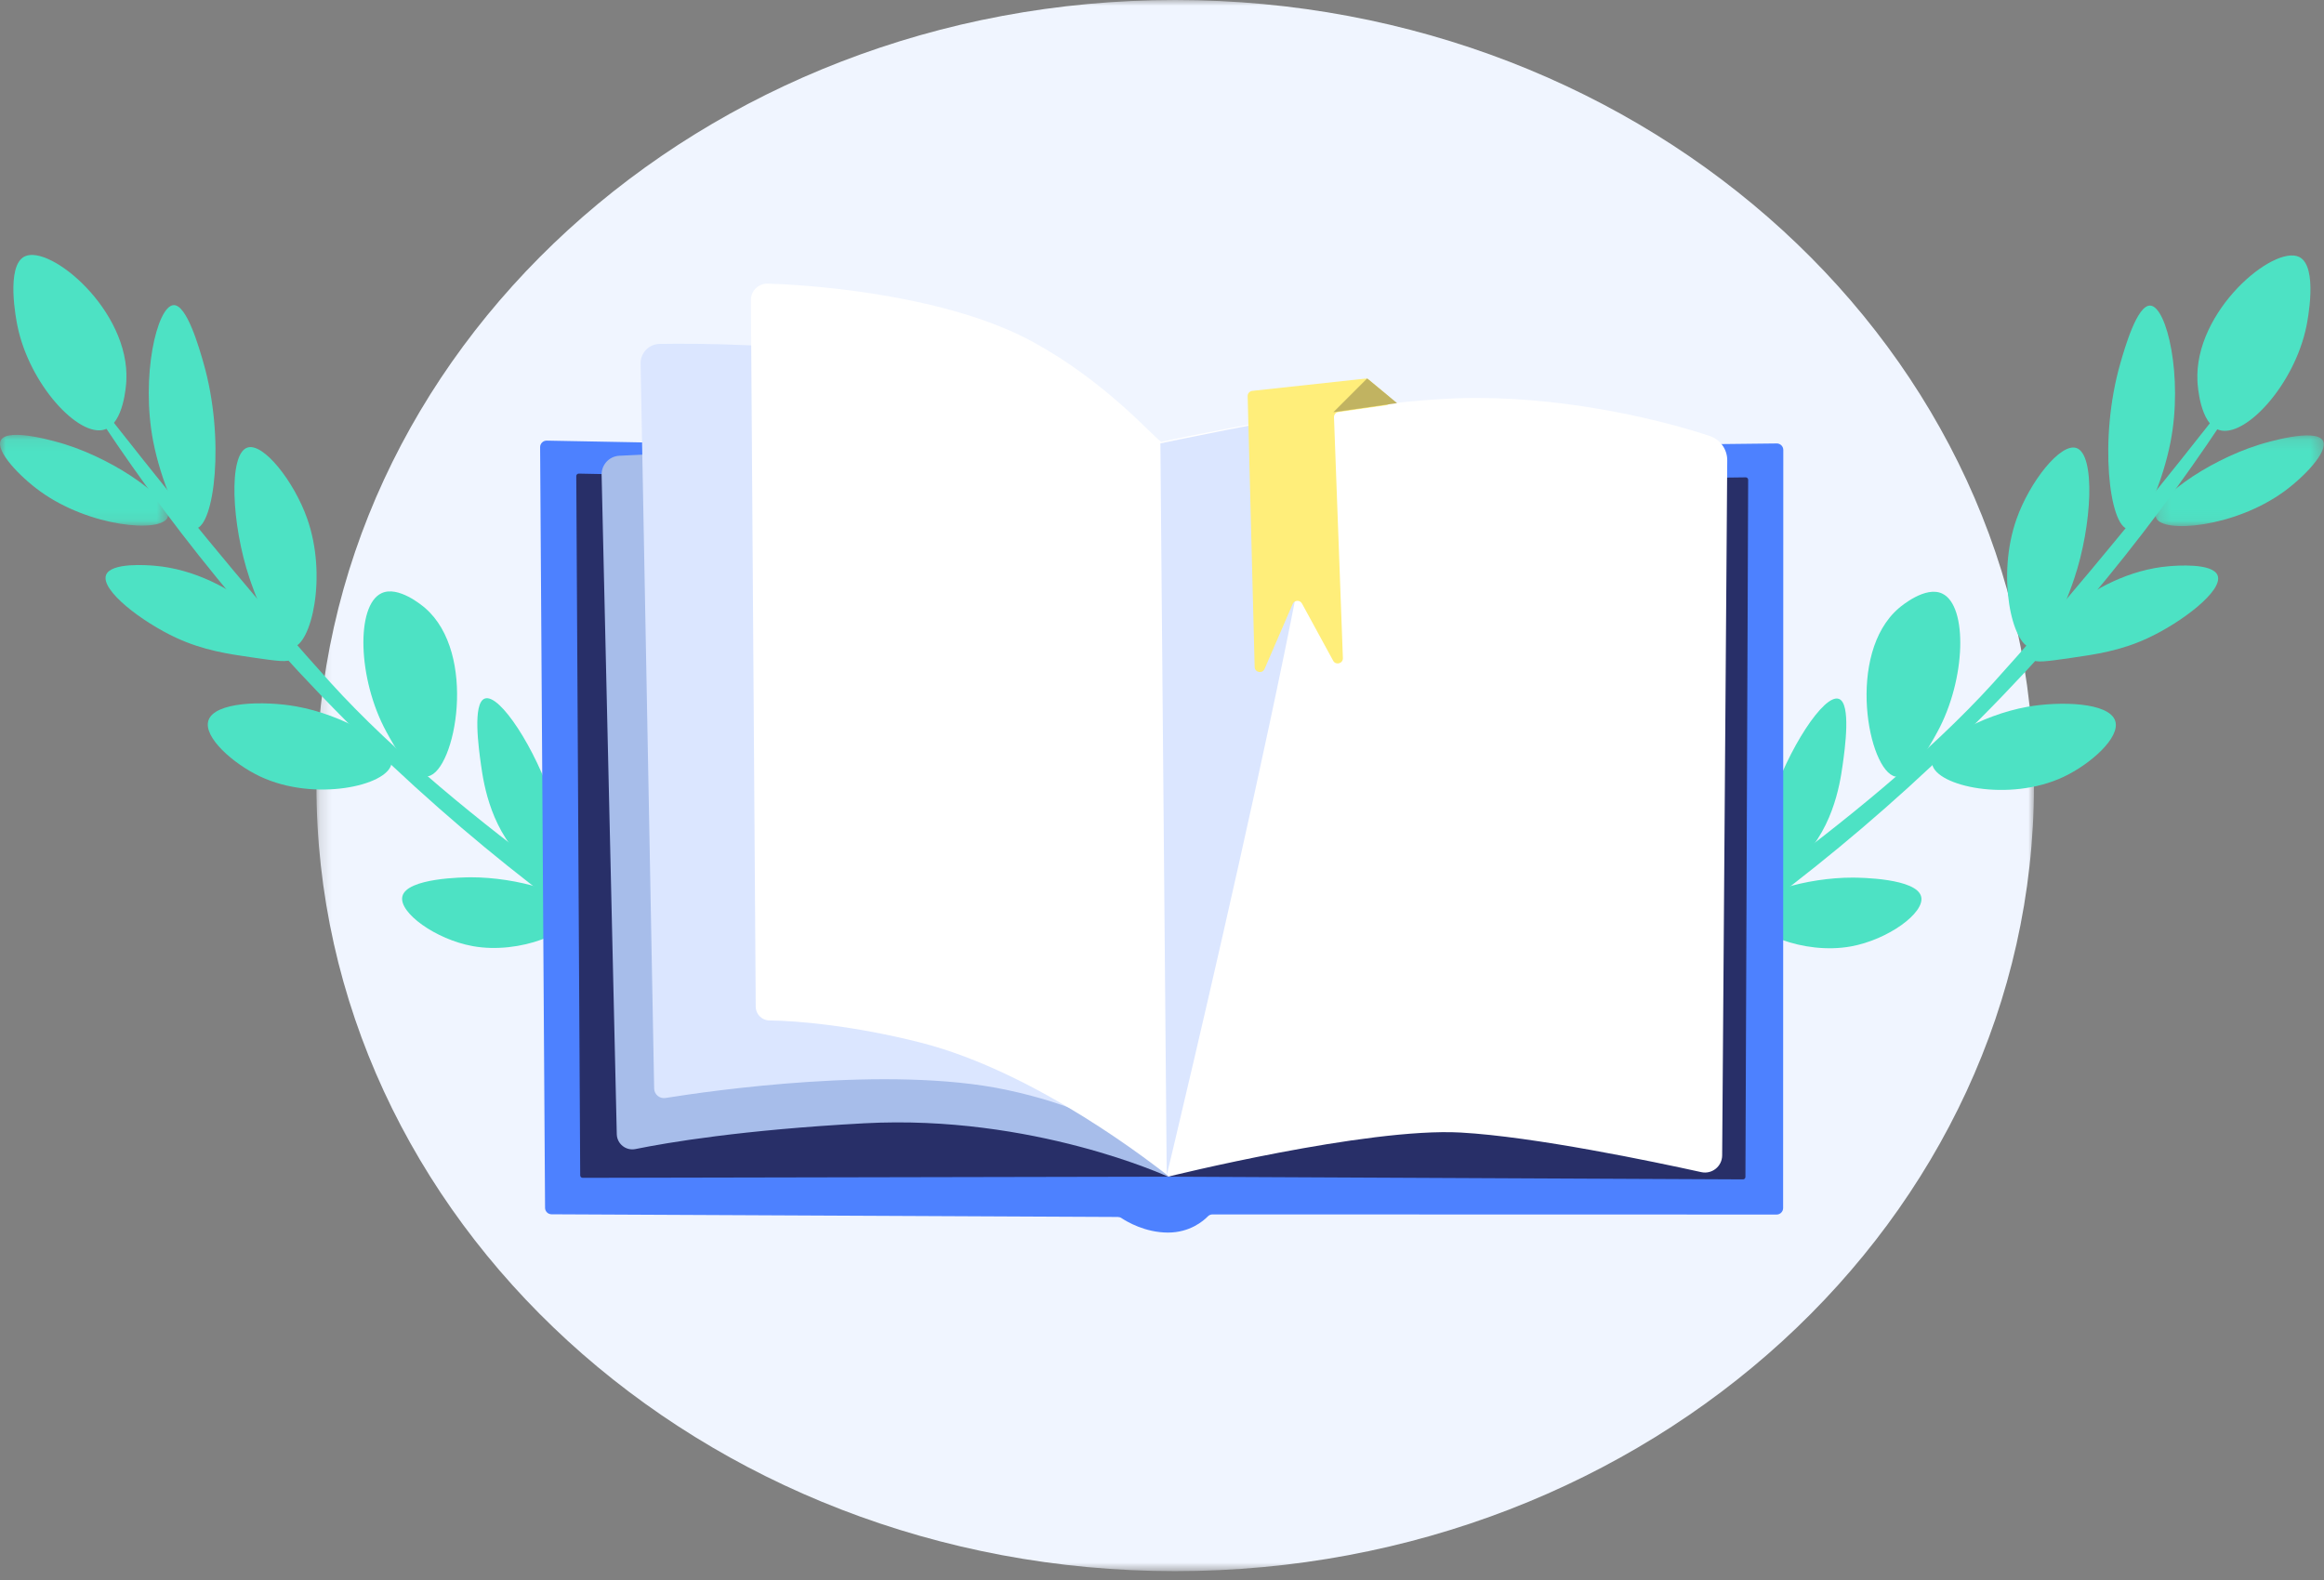 <?xml version="1.0" encoding="UTF-8"?>
<svg width="200px" height="136px" viewBox="0 0 200 136" version="1.1" xmlns="http://www.w3.org/2000/svg" xmlns:xlink="http://www.w3.org/1999/xlink">
    <rect x="0" y="0" width="200" height="136" fill="#808080" stroke="none"/>
    <!-- Generator: Sketch 64 (93537) - https://sketch.com -->
    <title>Group 64</title>
    <desc>Created with Sketch.</desc>
    <defs>
        <polygon id="path-1" points="0.184 0 147.993 0 147.993 135.238 0.184 135.238"></polygon>
        <polygon id="path-3" points="0.173 0.143 14.646 0.143 14.646 7.951 0.173 7.951"></polygon>
        <polygon id="path-5" points="0 0.097 14.47 0.097 14.47 7.911 0 7.911"></polygon>
    </defs>
    <g id="Page-1" stroke="none" stroke-width="1" fill="none" fill-rule="evenodd">
        <g id="Offre-02-:-Formation---Page-catégorie" transform="translate(-1018, -2048)">
            <g id="Group-2-Copy-5" transform="translate(197, 1776.355)">
                <g id="Group-64" transform="translate(821, 271.645)">
                    <g id="Group-3" transform="translate(27.048, 0)">
                        <mask id="mask-2" fill="white">
                            <use xlink:href="#path-1"></use>
                        </mask>
                        <g id="Clip-2"></g>
                        <path d="M147.993,67.636 C147.984,104.981 114.889,135.248 74.073,135.238 C33.256,135.229 0.175,104.947 0.184,67.602 C0.192,30.257 33.287,-0.009 74.104,-0 C114.92,0.009 148.002,30.291 147.993,67.636" id="Fill-1" fill="#F0F5FF" mask="url(#mask-2)"></path>
                    </g>
                    <g id="Group-23" transform="translate(0, 21)">
                        <g id="Group-21" transform="translate(9.083, 0.988)">
                            <path d="M154.037,44.858 C151.694,44.384 149.75,34.28 154.328,30.359 C154.57,30.152 156.628,28.429 158.06,29.104 C160.27,30.145 160.12,36.475 157.642,41.02 C157.014,42.173 155.4,45.133 154.037,44.858" id="Fill-4" fill="#4DE2C4"></path>
                            <path d="M172.95,40.067 C172.43,38.452 168.17,38.354 165.369,38.855 C161.446,39.557 156.888,42.061 157.198,43.787 C157.538,45.683 163.829,47.086 168.5,44.883 C170.805,43.796 173.413,41.503 172.95,40.067" id="Fill-6" fill="#4DE2C4"></path>
                            <path d="M165.722,33.771 C164.1,33.56 162.704,27.632 164.462,22.674 C165.594,19.48 168.238,16.119 169.607,16.574 C171.262,17.123 170.968,23.214 169.424,27.809 C169.207,28.454 167.348,33.983 165.722,33.771" id="Fill-8" fill="#4DE2C4"></path>
                            <path d="M165.826,34.759 C165.116,33.54 170.741,27.303 177.596,26.749 C178.18,26.701 181.351,26.445 181.764,27.548 C182.254,28.859 178.66,31.596 175.714,32.956 C173.384,34.032 171.263,34.337 169.168,34.639 C167.07,34.942 166.021,35.093 165.826,34.759" id="Fill-10" fill="#4DE2C4"></path>
                            <path d="M174.072,23.557 C172.44,23.35 171.518,15.808 173.384,9.305 C173.774,7.947 174.836,4.245 175.97,4.315 C177.398,4.403 178.795,10.459 177.713,16.042 C177.088,19.269 175.366,23.722 174.072,23.557" id="Fill-12" fill="#4DE2C4"></path>
                            <g id="Group-16" transform="translate(176.251, 15.345)">
                                <mask id="mask-4" fill="white">
                                    <use xlink:href="#path-3"></use>
                                </mask>
                                <g id="Clip-15"></g>
                                <path d="M0.217,7.244 C-0.336,5.899 4.45,2.39 9.085,0.943 C9.521,0.807 13.951,-0.548 14.572,0.602 C15.07,1.524 12.951,3.727 11.195,4.998 C6.937,8.08 0.777,8.604 0.217,7.244" id="Fill-14" fill="#4DE2C4" mask="url(#mask-4)"></path>
                            </g>
                            <path d="M181.884,15.022 C184.116,15.748 188.392,11.129 189.411,6.059 C189.487,5.682 190.438,0.944 188.784,0.131 C186.596,-0.944 179.72,4.783 180.026,10.828 C180.044,11.181 180.244,14.488 181.884,15.022" id="Fill-17" fill="#4DE2C4"></path>
                            <path d="M145.384,52.481 C148.61,49.708 149.248,45.59 149.491,43.865 C149.686,42.479 150.239,38.552 149.166,38.168 C147.88,37.707 144.779,42.528 143.31,47.071 C143.219,47.353 141.42,53.018 142.791,53.747 C143.483,54.115 144.699,53.07 145.384,52.481" id="Fill-19" fill="#4DE2C4"></path>
                            <path d="M141.435,56.581 C141.459,54.935 146.467,53.545 150.347,53.553 C150.966,53.555 155.89,53.603 156.253,55.205 C156.568,56.595 153.391,58.895 150.214,59.474 C146.09,60.227 141.412,58.18 141.435,56.581" id="Fill-21" fill="#4DE2C4"></path>
                            <path d="M186.364,7.665 C181.157,16.37 173.703,27.044 163.256,37.905 C152.377,49.214 141.552,57.295 132.789,62.908 L131.859,61.304 C131.859,61.304 151.355,49.042 162.451,36.795 C173.547,24.547 186.364,7.665 186.364,7.665" id="Fill-23" fill="#4DE2C4"></path>
                            <path d="M27.764,44.829 C30.107,44.356 32.056,34.253 27.48,30.33 C27.237,30.123 25.181,28.399 23.748,29.073 C21.538,30.113 21.685,36.443 24.161,40.99 C24.788,42.142 26.401,45.103 27.764,44.829" id="Fill-25" fill="#4DE2C4"></path>
                            <path d="M8.853,40.029 C9.374,38.414 13.634,38.318 16.434,38.821 C20.358,39.525 24.914,42.031 24.603,43.757 C24.262,45.653 17.971,47.052 13.301,44.847 C10.997,43.759 8.39,41.465 8.853,40.029" id="Fill-27" fill="#4DE2C4"></path>
                            <path d="M16.084,33.737 C17.707,33.526 19.105,27.599 17.349,22.64 C16.218,19.446 13.576,16.084 12.207,16.538 C10.551,17.086 10.843,23.177 12.385,27.773 C12.602,28.418 14.458,33.948 16.084,33.737" id="Fill-29" fill="#4DE2C4"></path>
                            <path d="M15.979,34.725 C16.691,33.506 11.068,27.266 4.214,26.709 C3.629,26.661 0.459,26.403 0.045,27.506 C-0.446,28.817 3.147,31.555 6.093,32.917 C8.422,33.994 10.543,34.3 12.638,34.604 C14.736,34.907 15.785,35.059 15.979,34.725" id="Fill-31" fill="#4DE2C4"></path>
                            <path d="M7.739,23.519 C9.37,23.312 10.296,15.771 8.433,9.267 C8.044,7.909 6.984,4.207 5.85,4.276 C4.422,4.363 3.022,10.418 4.101,16.002 C4.725,19.229 6.445,23.683 7.739,23.519" id="Fill-33" fill="#4DE2C4"></path>
                        </g>
                        <g id="Group-37" transform="translate(0, 16.333)">
                            <mask id="mask-6" fill="white">
                                <use xlink:href="#path-5"></use>
                            </mask>
                            <g id="Clip-36"></g>
                            <path d="M14.426,7.205 C14.98,5.86 10.195,2.348 5.562,0.899 C5.126,0.763 0.696,-0.594 0.074,0.557 C-0.424,1.478 1.694,3.682 3.449,4.953 C7.706,8.037 13.866,8.564 14.426,7.205" id="Fill-35" fill="#4DE2C4" mask="url(#mask-6)"></path>
                        </g>
                        <path d="M9.014,15.968 C6.781,16.693 2.507,12.073 1.491,7.002 C1.415,6.624 0.466,1.886 2.12,1.074 C4.308,0 11.182,5.731 10.873,11.775 C10.855,12.129 10.654,15.436 9.014,15.968" id="Fill-38" fill="#4DE2C4"></path>
                        <path d="M45.496,53.444 C42.271,50.67 41.635,46.551 41.393,44.826 C41.199,43.44 40.648,39.513 41.72,39.129 C43.007,38.668 46.105,43.491 47.572,48.035 C47.663,48.317 49.46,53.983 48.089,54.711 C47.396,55.079 46.181,54.034 45.496,53.444" id="Fill-40" fill="#4DE2C4"></path>
                        <path d="M49.443,57.546 C49.421,55.9 44.412,54.507 40.532,54.514 C39.913,54.516 34.989,54.561 34.626,56.163 C34.31,57.553 37.486,59.854 40.663,60.435 C44.787,61.19 49.465,59.145 49.443,57.546" id="Fill-42" fill="#4DE2C4"></path>
                        <path d="M4.537,8.609 C9.74,17.317 17.188,27.994 27.631,38.86 C38.505,50.174 49.326,58.259 58.087,63.877 L59.017,62.274 C59.017,62.274 39.527,50.003 28.437,37.75 C17.346,25.498 4.537,8.609 4.537,8.609" id="Fill-44" fill="#4DE2C4"></path>
                    </g>
                    <path d="M46.482,38.49 C46.48,38.176 46.738,37.922 47.052,37.927 L94.713,38.822 L152.902,38.171 C153.214,38.168 153.468,38.419 153.468,38.73 L153.453,103.984 C153.453,104.293 153.202,104.543 152.893,104.543 L104.347,104.532 C104.197,104.532 104.053,104.59 103.949,104.697 C103.556,105.1 102.393,106.095 100.517,106.095 C98.544,106.095 96.965,105.149 96.51,104.846 C96.419,104.785 96.313,104.753 96.203,104.752 L47.464,104.521 C47.158,104.519 46.909,104.272 46.907,103.966 L46.482,38.49 Z" id="Fill-46" fill="#4D81FF"></path>
                    <path d="M100.518,101.283 L50.143,101.383 C50.027,101.383 49.933,101.289 49.932,101.174 L49.594,40.977 C49.594,40.859 49.69,40.763 49.809,40.766 L99.252,41.735 L150.232,41.088 C150.349,41.086 150.445,41.181 150.445,41.298 L150.209,101.308 C150.209,101.424 150.114,101.517 149.998,101.517 L100.518,101.283 Z" id="Fill-48" fill="#282F68"></path>
                    <path d="M100.518,101.283 C100.518,101.283 88.901,95.908 74.378,96.688 C63.873,97.253 57.441,98.345 54.686,98.906 C53.868,99.073 53.098,98.46 53.079,97.625 L51.774,40.871 C51.754,40.002 52.428,39.275 53.295,39.229 C59.092,38.924 79.524,38.07 88.075,40.638 C98.092,43.647 100.518,101.283 100.518,101.283" id="Fill-50" fill="#A7BDEA"></path>
                    <path d="M148.644,39.631 C148.651,38.681 148.047,37.834 147.146,37.532 C143.664,36.366 135.675,34.255 127.057,34.253 C117.186,34.25 99.862,38.051 99.862,38.051 L100.518,101.283 C100.518,101.283 117.642,97.034 125.7,97.484 C132.03,97.837 142.295,99.986 146.407,100.892 C147.328,101.095 148.2,100.398 148.207,99.455 L148.644,39.631 Z" id="Fill-52" fill="#FFFFFF"></path>
                    <path d="M99.252,41.735 C99.252,41.735 87.552,32.341 76.249,30.772 C67.732,29.589 60.04,29.55 56.767,29.603 C55.845,29.618 55.112,30.379 55.129,31.301 L56.296,93.695 C56.305,94.206 56.765,94.591 57.27,94.51 C61.216,93.878 76.503,91.679 86.552,93.797 C98.169,96.246 100.518,101.283 100.518,101.283 L99.252,41.735 Z" id="Fill-54" fill="#DBE6FF"></path>
                    <path d="M64.622,25.833 C64.616,25.036 65.272,24.393 66.069,24.415 C70.528,24.539 81.734,25.513 88.896,29.432 C95.13,32.842 99.074,37.419 99.86,37.972 C99.931,38.022 99.974,38.104 99.975,38.191 L100.629,101.17 C100.63,101.216 100.578,101.243 100.541,101.215 C99.376,100.335 89.329,92.327 79.258,89.751 C73.581,88.299 68.596,87.854 66.22,87.837 C65.568,87.833 65.041,87.305 65.037,86.653 L64.622,25.833 Z" id="Fill-56" fill="#FFFFFF"></path>
                    <path d="M100.407,101.171 L99.862,38.163 C99.862,38.163 110.639,35.903 113.42,35.636 C116.202,35.369 100.407,101.171 100.407,101.171" id="Fill-58" fill="#DBE6FF"></path>
                    <path d="M119.488,34.103 L117.802,32.693 C117.71,32.616 117.589,32.579 117.469,32.592 L107.768,33.644 C107.538,33.669 107.365,33.867 107.371,34.098 L107.974,57.412 C107.986,57.889 108.638,58.015 108.828,57.577 L111.247,51.986 C111.394,51.645 111.869,51.624 112.046,51.949 L114.731,56.874 C114.956,57.287 115.584,57.114 115.567,56.645 L114.801,35.922 C114.792,35.694 114.957,35.497 115.183,35.465 L119.265,34.885 C119.646,34.831 119.783,34.35 119.488,34.103" id="Fill-60" fill="#FFEE7A"></path>
                    <polygon id="Fill-62" fill="#C1B361" points="117.657 32.572 114.747 35.481 120.231 34.699"></polygon>
                </g>
            </g>
        </g>
    </g>
</svg>